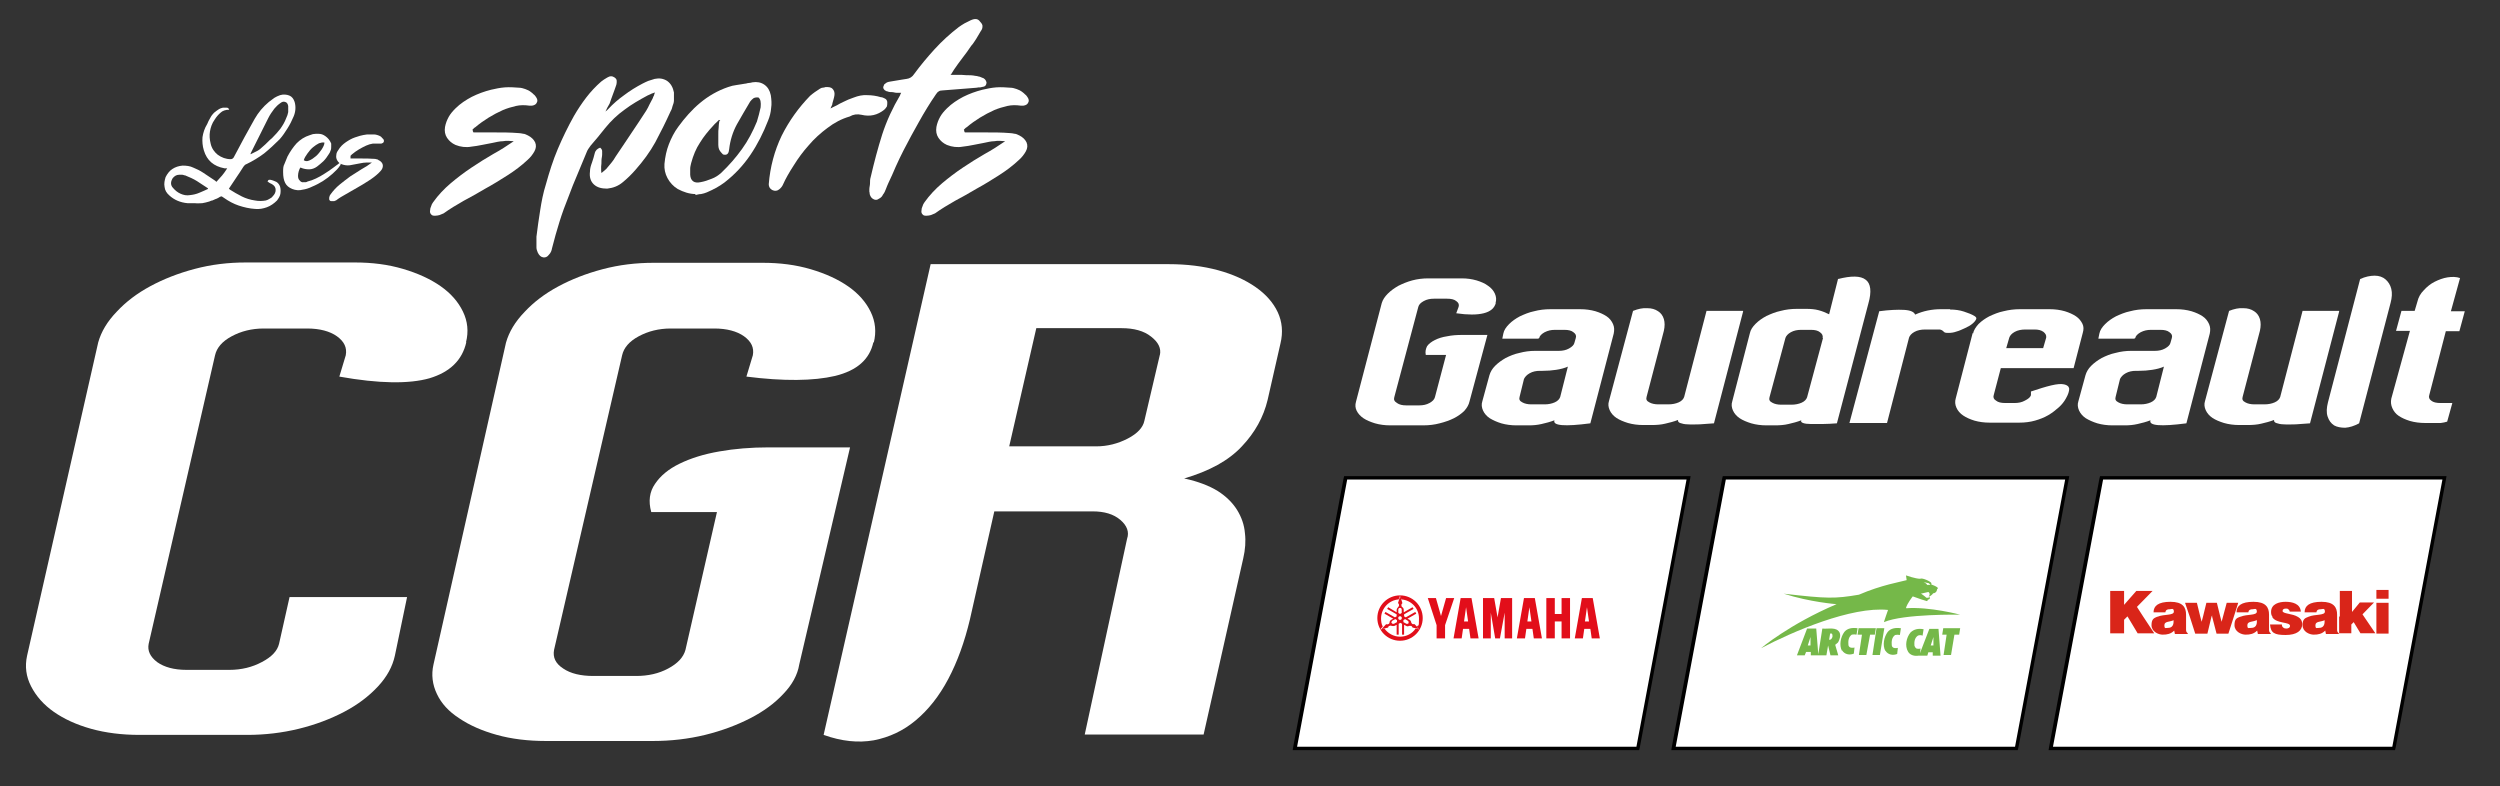 <?xml version="1.0" encoding="UTF-8"?> <svg xmlns="http://www.w3.org/2000/svg" xmlns:xlink="http://www.w3.org/1999/xlink" version="1.1" viewBox="0 0 738.2 232.2"><rect x="0" y="0" width="738.2" height="232.2" fill="#333333" stroke="none"/><defs><style> .cls-1, .cls-2 { fill: #e20e1a; } .cls-3, .cls-4 { fill: #fff; } .cls-4, .cls-5, .cls-2 { fill-rule: evenodd; } .cls-6 { fill: none; } .cls-5 { fill: #d92519; } .cls-7 { clip-path: url(#clippath); } .cls-8 { fill: #75b849; } </style><clipPath id="clippath"><path class="cls-6" d="M407.7,185.8c0,0,0-.1,0-.1l.6-.7c-.4-.7-.5-1.6-.5-2.4,0-2.9,2.3-5.4,5.2-5.6l.3-.9c0,0,0,0,.1,0s0,0,.1,0l.3.9c2.9.2,5.2,2.6,5.2,5.6s-.2,1.7-.6,2.4l.6.7s0,0,0,.1c0,0,0,0-.1,0l-.9-.2c-1,1.5-2.7,2.4-4.6,2.4s-3.6-1-4.6-2.4l-.9.2c0,0-.1,0-.1,0M406.7,182.5c0,3.7,3,6.7,6.7,6.7s6.7-3,6.7-6.7-3-6.7-6.7-6.7-6.7,3-6.7,6.7"></path></clipPath></defs><g><g id="Calque_1"><g><g><polygon class="cls-4" points="382.4 220.9 397.4 141.1 498.6 141.1 483.7 220.9 382.4 220.9"></polygon><path d="M498,141.6l-14.8,78.9h-100.2l14.8-78.9h100.2M499.2,140.6h-102.3l-.2.8-14.8,78.9-.2,1.2h102.3l.2-.8,14.8-78.9.2-1.2h0Z"></path></g><g><polygon class="cls-4" points="494.2 220.9 509.1 141.1 610.4 141.1 595.4 220.9 494.2 220.9"></polygon><path d="M609.8,141.6l-14.8,78.9h-100.2l14.8-78.9h100.2M611,140.6h-102.3l-.2.8-14.8,78.9-.2,1.2h102.3l.2-.8,14.8-78.9.2-1.2h0Z"></path></g><g><polygon class="cls-4" points="605.6 220.9 620.5 141.1 721.8 141.1 706.8 220.9 605.6 220.9"></polygon><path d="M721.2,141.6l-14.8,78.9h-100.2l14.8-78.9h100.2M722.4,140.6h-102.3l-.2.8-14.8,78.9-.2,1.2h102.3l.2-.8,14.8-78.9.2-1.2h0Z"></path></g><g><path class="cls-3" d="M139.8,39.1c1.1,0,2.1,0,3.1,0,1,0,2,0,3.1,0,2.4,0,4.7,0,7.1.2.4,0,.9.1,1.4.2.5,0,.9.3,1.4.5,1,.5,1.7,1.2,2.1,2,.4.9.3,1.8-.2,2.7-.5.9-1.2,1.8-2,2.5-1.8,1.7-3.8,3.2-6,4.6s-4.3,2.7-6.5,3.9c-2.2,1.3-4.3,2.5-6.4,3.6-2.1,1.2-4.1,2.4-5.9,3.7-.4.2-.8.3-1.2.5-.4.1-.8.2-1.3.2-.5,0-.9,0-1.2-.4-.3-.3-.4-.7-.3-1.2,0-.4.1-.8.3-1.2.1-.4.3-.8.6-1.2,1.5-2.1,3.2-3.9,5.2-5.6,1.9-1.6,4-3.2,6.1-4.6,2.1-1.4,4.3-2.8,6.4-4,2.2-1.2,4.2-2.5,6.1-3.8-1.1-.1-2.2-.2-3.2,0-1,0-2.1.3-3.1.5-1,.2-2.1.4-3.1.6-1,.2-2.1.4-3.1.5-1.6.3-3.2.1-4.7-.5-1.1-.5-1.9-1.2-2.5-2.1-.6-.9-.8-2-.6-3.2.2-1.1.6-2.1,1.1-3,.5-.9,1.2-1.7,2-2.5,1.4-1.4,3.1-2.5,4.8-3.4,1.8-.9,3.7-1.6,5.7-2.1,1.3-.3,2.7-.6,4.1-.7,1.4-.1,2.8,0,4.1.1.7,0,1.3.2,1.9.4.6.2,1.2.5,1.7.9.3.2.6.5.8.7.3.2.5.5.7.8.4.6.5,1.1.2,1.6-.2.5-.7.8-1.4.9h-.8c-1.4-.2-2.7-.2-4,.1-1.3.3-2.6.7-3.8,1.2-2.9,1.3-5.7,3-8.2,5.1-.1,0-.3.2-.4.3-.1.1-.3.3-.4.4,0,0,.1.2.1.2s0,.1,0,.2"></path><path class="cls-3" d="M178.8,33c0-.1.2-.3.4-.4.1-.1.3-.3.4-.4,1.4-1.5,3-2.9,4.7-4.1,1.7-1.3,3.5-2.4,5.4-3.4.6-.3,1.2-.6,1.7-.8.6-.2,1.2-.4,1.9-.6,1.4-.3,2.6-.1,3.7.6,1.1.8,1.7,1.9,2,3.4,0,.7,0,1.5,0,2.4,0,.5-.2,1.1-.4,1.6-.1.5-.3,1.1-.6,1.6-1.4,3.1-2.9,6.1-4.5,9.1-1.6,2.9-3.6,5.6-5.9,8.2-.6.7-1.2,1.3-1.8,1.9-.6.6-1.3,1.2-1.9,1.7-1.3,1.1-2.8,1.7-4.6,1.9-1.6,0-2.9-.3-3.9-1.2-1-.9-1.4-2.2-1.2-3.8,0-1,.3-1.9.6-2.7.3-.9.6-1.8.8-2.7.2-.9.8-1.4,1.6-1.7.4.3.6.7.6,1,0,.3,0,.7,0,1,0,.6-.2,1.2-.2,1.8,0,.6,0,1.1-.1,1.8,0,.2,0,.5,0,.8,0,.3,0,.7.1,1.1.7-.6,1.2-1,1.4-1.2.5-.6,1-1.2,1.5-1.8.5-.6.9-1.2,1.3-1.9,1.5-2.3,3.1-4.5,4.5-6.7,1.5-2.2,3-4.5,4.5-6.8.4-.6.7-1.3,1-1.9.3-.6.6-1.2,1-1.9,0-.2.2-.5.3-.7,0-.2.2-.6.3-.9-.5.2-1,.3-1.3.5-.3.1-.6.3-.9.4-2.4,1.3-4.7,2.6-6.8,4.2-2.1,1.5-4,3.3-5.7,5.4-1.4,1.8-2.9,3.6-4.3,5.2-.2.3-.5.7-.7,1-.2.3-.4.7-.5,1-.9,2.2-1.8,4.4-2.7,6.5-.9,2.1-1.8,4.3-2.6,6.5-1,2.5-1.9,4.9-2.7,7.5-.8,2.5-1.5,5.1-2.2,7.8-.1.7-.4,1.4-.9,1.9-.5.7-1.1.9-1.7.8-.7-.1-1.2-.6-1.6-1.4-.2-.5-.4-1-.4-1.5,0-.5,0-1,0-1.6,0-.5,0-1,0-1.6.3-2.6.7-5.2,1.1-7.8.4-2.6.9-5.2,1.7-7.7,1-3.6,2.1-7.1,3.5-10.4,1.4-3.3,3-6.6,4.8-9.8,1.1-1.9,2.3-3.7,3.6-5.4,1.3-1.7,2.8-3.3,4.4-4.7.5-.4,1.1-.8,1.8-1.2.8-.5,1.5-.5,2.2,0,.4.3.6.6.6,1,0,.4,0,.7-.1,1.1-.3,1-.7,1.9-1,2.8-.3.9-.7,1.8-1,2.8-.5.8-.9,1.6-1.2,2.3.2,0,.3.2.4.2"></path><path class="cls-3" d="M205.4,57.3c-1.8,0-3.6-.6-5.3-1.5-1.3-.8-2.3-1.9-3-3.2-.7-1.3-1-2.7-.9-4.2.2-2.1.6-4,1.3-5.8.7-1.8,1.6-3.6,2.8-5.2,1.9-2.6,4-5,6.4-7,2.4-2,5.1-3.6,8.3-4.7.8-.3,1.7-.5,2.5-.6.9-.1,1.7-.3,2.5-.4.4,0,.7-.2,1.1-.2.3,0,.7-.1,1.1-.2,1.3-.2,2.5,0,3.5.7,1,.7,1.6,1.7,1.9,3.1.2,1.3.3,2.6.1,3.8-.1,1.3-.4,2.5-.9,3.7-1.4,3.6-3.1,7-5.2,10.1-2.1,3.1-4.6,5.8-7.7,8.2-.8.6-1.6,1.1-2.5,1.6-.9.5-1.8.9-2.7,1.3-.5.2-1.1.4-1.7.5-.6,0-1.2.2-1.7.3M212.7,35.6c0,0-.2,0-.2-.1,0,0,0,0-.2-.1-.2.2-.5.5-.8.8-.3.3-.6.5-.8.8-1.5,1.6-2.9,3.3-4,5.1-1.2,1.8-2,3.8-2.6,6-.1.5-.3,1.1-.3,1.7,0,.6,0,1.2,0,1.8.1,1.8,1.2,2.6,3,2.2,1.2-.2,2.3-.6,3.3-1,1.1-.4,2-1,2.9-1.8,2.3-2.2,4.3-4.5,6.1-7,1.8-2.5,3.2-5.2,4.4-8.1.2-.7.4-1.4.6-2.1.2-.7.3-1.4.5-2.1,0-.5.1-1,0-1.5,0-.5-.2-1-.6-1.4-.6-.1-1.1,0-1.5.2-.4.3-.7.6-1,1-1.3,2.2-2.6,4.4-3.9,6.7-1.2,2.2-2,4.7-2.3,7.4-.1,1.1-.5,1.6-1.2,1.6s-.7-.2-1-.5c-.3-.3-.6-.7-.8-1.2-.1-.3-.2-.7-.2-1.2,0-.5,0-1.1,0-1.6v-1.6c0-.6,0-1.3.1-1.9,0-.6.1-1.3.2-1.9"></path><path class="cls-3" d="M244.9,32.2c.8-.4,1.5-.8,2.2-1.1.6-.4,1.3-.7,1.9-1,.5-.2,1-.5,1.5-.7.5-.2,1-.4,1.6-.6,1.3-.5,2.6-.8,4-.7,1.3,0,2.7.2,4,.6.4,0,.8.2,1.2.4.4.2.6.5.7,1,0,.5,0,.9-.1,1.3-.2.4-.5.7-.8,1-2,1.6-4.2,2.1-6.7,1.5-1.3-.3-2.5-.1-3.5.5-2.4.7-4.5,1.8-6.6,3.4-2,1.5-3.9,3.2-5.5,5.1-1.7,1.9-3.1,3.8-4.4,5.9-1.3,2-2.4,3.9-3.2,5.7-.2.5-.6,1-1.1,1.4-.6.5-1.3.6-2.1.2-.7-.4-1-1-1-1.7.4-5.1,1.7-9.9,3.8-14.3,2.2-4.4,5-8.3,8.4-11.8.4-.4.9-.7,1.4-1.1.5-.3,1-.7,1.5-1,.2-.1.5-.3.8-.3.3,0,.6-.1.9-.2.8,0,1.5,0,2,.5.5.5.7,1.1.6,1.9-.1.8-.4,1.6-.6,2.4,0,.3-.1.6-.3.9-.1.3-.3.6-.4,1"></path><path class="cls-3" d="M280.6,22.1c.4,0,.8,0,1.2,0,.3,0,.6,0,.9,0,.9,0,1.7,0,2.6.1.9,0,1.8,0,2.7.2.3,0,.7.1,1,.2.3,0,.6.2.9.3.8.2,1.2.7,1.4,1.4,0,.7-.3,1.2-.9,1.3-.3,0-.7.2-1,.2-.3,0-.7,0-1,.1-1.6.1-3.3.3-5,.4-1.7.1-3.4.3-5.1.4-.5,0-.9.1-1.1.3-.3.1-.5.4-.8.8-1.8,2.6-3.5,5.4-5,8.1-1.6,2.8-3.1,5.6-4.6,8.5-.8,1.6-1.6,3.2-2.3,4.8-.7,1.6-1.4,3.3-2.2,4.9-.2.5-.5,1.1-.7,1.7-.2.6-.5,1.2-.9,1.7-.2.5-.6.9-1.2,1.2-.5.4-1.1.4-1.6.1-.6-.3-.9-.8-1.1-1.5,0-.2,0-.5-.1-.7,0-.2,0-.5,0-.7,0-.6.2-1.2.2-1.8,0-.6,0-1.2.2-1.8,1-4.3,2.1-8.5,3.4-12.6,1.3-4,3.1-7.9,5.3-11.6,0,0,0-.2.1-.3,0,0,.1-.2.2-.4-.3,0-.6,0-.8,0s-.4,0-.6,0c-.4,0-.9-.2-1.3-.2-.4,0-.9,0-1.3-.2-.3,0-.6-.2-.9-.4-.2-.2-.4-.5-.4-.8,0-.2.1-.4.2-.6,0-.2.2-.4.4-.5.3-.3.7-.5,1.4-.6.8-.1,1.6-.3,2.4-.4.8-.1,1.6-.3,2.5-.4.9-.1,1.7-.6,2.2-1.4,1.9-2.6,4-5.1,6.1-7.4,2.2-2.4,4.5-4.5,7.1-6.5.5-.4,1.1-.7,1.7-1.1.6-.3,1.2-.6,1.8-.9,1.3-.6,2.2-.5,2.8.4.5.5.8,1,.7,1.5,0,.5-.2.9-.5,1.3-.4.7-.9,1.5-1.3,2.2-.5.7-.9,1.5-1.5,2.1-.9,1.3-1.7,2.5-2.6,3.6-.9,1.2-1.8,2.4-2.6,3.6,0,.1-.2.3-.3.5-.1.2-.3.5-.5.8"></path><path class="cls-3" d="M284.9,39.1c1.1,0,2.1,0,3.1,0,1,0,2,0,3.1,0,2.4,0,4.7,0,7.1.2.4,0,.9.1,1.4.2.5,0,.9.3,1.4.5,1,.5,1.7,1.2,2.1,2,.4.9.3,1.8-.2,2.7-.5.9-1.2,1.8-2,2.5-1.8,1.7-3.8,3.2-6,4.6s-4.3,2.7-6.5,3.9c-2.2,1.3-4.3,2.5-6.4,3.6-2.1,1.2-4.1,2.4-5.9,3.7-.4.2-.8.3-1.2.5-.4.1-.8.2-1.3.2-.5,0-.9,0-1.2-.4-.3-.3-.4-.7-.3-1.2,0-.4.1-.8.3-1.2.1-.4.3-.8.6-1.2,1.5-2.1,3.2-3.9,5.2-5.6,1.9-1.6,4-3.2,6.1-4.6,2.1-1.4,4.3-2.8,6.4-4,2.2-1.2,4.2-2.5,6.1-3.8-1.1-.1-2.2-.2-3.2,0-1,0-2.1.3-3.1.5-1,.2-2.1.4-3.1.6-1,.2-2.1.4-3.1.5-1.6.3-3.2.1-4.7-.5-1.1-.5-1.9-1.2-2.5-2.1-.6-.9-.8-2-.6-3.2.2-1.1.6-2.1,1.1-3,.5-.9,1.2-1.7,2-2.5,1.4-1.4,3.1-2.5,4.8-3.4,1.8-.9,3.7-1.6,5.7-2.1,1.3-.3,2.7-.6,4.1-.7,1.4-.1,2.8,0,4.1.1.7,0,1.3.2,1.9.4.6.2,1.2.5,1.7.9.3.2.6.5.8.7.3.2.5.5.7.8.4.6.5,1.1.2,1.6-.2.5-.7.8-1.4.9h-.8c-1.4-.2-2.7-.2-4,.1-1.3.3-2.6.7-3.8,1.2-2.9,1.3-5.7,3-8.2,5.1-.1,0-.3.2-.4.3-.1.1-.3.3-.4.4,0,0,.1.2.1.2s0,.1,0,.2"></path><path class="cls-3" d="M441.7,89.4c-.4,1.6-1.6,2.6-3.6,3.1-2,.5-4.7.5-8.1,0l.7-1.9c.2-.7,0-1.2-.7-1.7-.6-.5-1.5-.7-2.7-.7h-3.9c-1.1,0-2.1.2-3,.7-.9.5-1.4,1-1.6,1.7l-7.1,26.7c-.2.7,0,1.2.8,1.7.7.5,1.6.7,2.7.7h3.9c1.1,0,2.1-.2,3-.7s1.4-1,1.6-1.7l3.3-12.5h-6c-.2-1,0-1.8.4-2.6.5-.7,1.3-1.3,2.3-1.8,1-.5,2.2-.9,3.6-1.1,1.4-.3,2.9-.4,4.5-.4h7.4l-5.3,19.7c-.2.9-.7,1.8-1.5,2.7-.8.8-1.9,1.6-3.1,2.2-1.2.6-2.6,1.1-4.2,1.5-1.5.4-3.1.6-4.8.6h-9.8c-1.6,0-3.1-.2-4.5-.6-1.3-.4-2.5-.9-3.4-1.5-.9-.6-1.6-1.4-2-2.2-.4-.8-.5-1.7-.2-2.7l7.6-29.1c.3-1,.9-1.9,1.8-2.8.9-.9,1.9-1.6,3.1-2.3,1.2-.6,2.6-1.2,4.1-1.6,1.5-.4,3.1-.6,4.7-.6h9.9c1.6,0,3,.2,4.4.6,1.3.4,2.5.9,3.4,1.6.9.6,1.6,1.4,2,2.3.4.9.5,1.8.2,2.8"></path><path class="cls-3" d="M469.6,125c-7.6,1-11.2.7-10.6-.9-1.3.5-2.5.8-3.8,1.1-1.3.3-2.5.4-3.8.4h-3.6c-1.6,0-3.1-.2-4.5-.6-1.3-.4-2.4-.9-3.4-1.5-.9-.6-1.6-1.4-2-2.3-.4-.9-.5-1.8-.2-2.7l2.1-7.7c.3-1,.8-1.9,1.7-2.8.9-.9,1.9-1.6,3.1-2.3,1.2-.6,2.6-1.2,4.1-1.5,1.5-.4,3-.6,4.6-.6h7c1.1,0,2.1-.2,3-.7.9-.5,1.5-1.1,1.6-1.7l.4-1.4c.2-.7,0-1.2-.7-1.7-.6-.5-1.5-.7-2.6-.7h-2.9c-1.1,0-2,.2-3,.7-.9.5-1.5,1.1-1.6,1.7l-.3.2h-10.6l.3-1.5c.2-1,.8-1.9,1.7-2.8.9-.9,1.9-1.6,3.2-2.3,1.3-.6,2.7-1.2,4.2-1.5,1.5-.4,3.1-.6,4.8-.6h8.8c1.6,0,3.1.2,4.5.6,1.3.4,2.4.9,3.3,1.5.9.6,1.5,1.4,1.9,2.3.4.9.4,1.8.2,2.8l-6.9,26.5ZM463.1,108.2c-1.1.5-2.3.8-3.6,1-1.3.2-2.6.3-4,.3h-.8c-1.1,0-2.1.2-3,.7-.9.5-1.4,1.1-1.7,1.7l-1.3,5.3c-.2.7,0,1.2.8,1.6.7.4,1.6.6,2.7.6h3.9c1.1,0,2.1-.2,3-.6.9-.4,1.4-1,1.6-1.6l2.3-9.1Z"></path><path class="cls-3" d="M514.7,92l-8.6,33c-1.5.1-2.9.2-4.2.3-1.3,0-2.5.1-3.5,0-1,0-1.7-.2-2.3-.4-.5-.2-.7-.5-.6-.9-1.3.5-2.5.8-3.8,1.1-1.2.3-2.6.4-3.9.4h-2.6c-1.6,0-3.1-.2-4.5-.6-1.3-.4-2.5-.9-3.4-1.5-.9-.6-1.6-1.4-2-2.3-.4-.9-.5-1.8-.2-2.7l7.1-26.6c1.5-.6,2.9-.9,4.2-.8,1.3,0,2.3.3,3.2.9.8.5,1.4,1.3,1.7,2.3.3,1,.3,2.2,0,3.5l-5.1,19.5c-.2.7,0,1.2.8,1.6.7.4,1.6.6,2.7.6h2.9c1.2,0,2.2-.2,3.1-.6.9-.4,1.4-1,1.6-1.6l6.6-25.4h10.8Z"></path><path class="cls-3" d="M542.7,82.4c3.9-1,6.7-1,8.2.2,1.5,1.1,1.8,3.5.8,7l-9.3,35.4c-1.5.1-2.9.2-4.2.2-1.3,0-2.5,0-3.5,0-1,0-1.8-.1-2.3-.3-.5-.2-.7-.4-.5-.8-1.3.5-2.5.8-3.8,1.1-1.2.3-2.6.4-3.9.4h-2.6c-1.6,0-3.1-.2-4.5-.6-1.3-.4-2.5-.9-3.4-1.5-.9-.6-1.6-1.4-2-2.3-.4-.9-.5-1.8-.2-2.7l5.2-20.1c.2-1,.8-1.9,1.7-2.8.9-.9,1.9-1.6,3.2-2.3,1.3-.6,2.7-1.2,4.2-1.5,1.5-.4,3.1-.6,4.8-.6h2.7c1.4,0,2.6.1,3.7.4,1.1.3,2.1.7,3.1,1.2l2.7-10.7ZM538.2,99.8c.1-.7-.1-1.2-.8-1.7-.6-.5-1.5-.7-2.6-.7h-3c-1.1,0-2.1.2-3,.7-.9.5-1.4,1.1-1.6,1.7l-4.7,17.5c-.2.7,0,1.2.8,1.6.7.4,1.6.6,2.7.6h2.9c1.2,0,2.2-.2,3.1-.6.9-.4,1.4-1,1.6-1.6l4.7-17.5Z"></path><path class="cls-3" d="M575.8,91.4c1.5,0,2.9.2,4.1.6,1.2.4,2.3.8,3.1,1.3.5.3.7.6.5,1-.2.4-.5.8-1.1,1.3-.6.5-1.3.9-2.2,1.3-.9.4-1.7.8-2.5,1-.8.3-1.6.4-2.3.4-.7,0-1.2,0-1.5-.4-.3-.3-.6-.5-1.1-.6-.5,0-1,0-1.6,0h-2.8c-1.1,0-2.2.2-3.1.7-.9.5-1.4,1.1-1.6,1.7l-6.5,25.2h-11.1l8.8-33c3-.4,5.4-.5,7.3-.4,1.9.1,3,.6,3.3,1.4,2.4-1.1,5-1.6,7.6-1.6h2.7Z"></path><path class="cls-3" d="M582.6,98.5c.2-1,.8-1.9,1.6-2.8.9-.9,1.9-1.6,3.2-2.3,1.3-.6,2.7-1.2,4.2-1.5,1.6-.4,3.2-.6,4.8-.6h8.8c1.6,0,3.1.2,4.5.6,1.3.4,2.4.9,3.3,1.5.9.6,1.5,1.4,1.9,2.2.4.8.4,1.7.1,2.7l-2.7,10.4h-21.5l-2.1,8c-.2.6,0,1.2.7,1.6.6.5,1.5.7,2.7.7h2.8c1.1,0,2.1-.2,3-.7,1-.5,1.6-1,1.8-1.6v-1.1c2.4-.8,4.3-1.4,6-1.8,1.7-.4,2.9-.5,3.8-.3.9.2,1.4.6,1.5,1.3,0,.7-.3,1.7-1,2.9-.5.9-1.2,1.8-2.1,2.6-.9.8-1.9,1.6-3.1,2.3-1.2.7-2.5,1.2-3.9,1.6-1.4.4-3,.6-4.6.6h-8.8c-1.6,0-3.1-.2-4.5-.6-1.3-.4-2.4-.9-3.3-1.5-.9-.6-1.6-1.4-2-2.3-.4-.9-.5-1.8-.2-2.8l5-19.3ZM592.4,102.8h10.9l.9-3.1c.1-.7-.2-1.2-.8-1.7-.7-.5-1.5-.7-2.6-.7h-2.8c-1.1,0-2.2.2-3.1.7-.9.5-1.4,1.1-1.6,1.7l-.9,3.1Z"></path><path class="cls-3" d="M645.6,125c-7.6,1-11.2.7-10.6-.9-1.3.5-2.5.8-3.8,1.1-1.3.3-2.5.4-3.8.4h-3.6c-1.6,0-3.1-.2-4.5-.6-1.3-.4-2.4-.9-3.4-1.5-.9-.6-1.6-1.4-2-2.3-.4-.9-.5-1.8-.2-2.7l2.1-7.7c.3-1,.8-1.9,1.7-2.8.9-.9,1.9-1.6,3.1-2.3,1.2-.6,2.6-1.2,4.1-1.5,1.5-.4,3-.6,4.6-.6h7c1.1,0,2.1-.2,3-.7.9-.5,1.5-1.1,1.6-1.7l.4-1.4c.2-.7,0-1.2-.7-1.7-.6-.5-1.5-.7-2.6-.7h-2.9c-1.1,0-2,.2-3,.7-.9.5-1.5,1.1-1.6,1.7l-.3.2h-10.6l.3-1.5c.2-1,.8-1.9,1.7-2.8.9-.9,1.9-1.6,3.2-2.3,1.3-.6,2.7-1.2,4.2-1.5,1.5-.4,3.1-.6,4.8-.6h8.8c1.6,0,3.1.2,4.5.6,1.3.4,2.4.9,3.3,1.5.9.6,1.5,1.4,1.9,2.3.4.9.4,1.8.2,2.8l-6.9,26.5ZM639.1,108.2c-1.1.5-2.3.8-3.6,1-1.3.2-2.6.3-4,.3h-.8c-1.1,0-2.1.2-3,.7-.9.5-1.4,1.1-1.7,1.7l-1.3,5.3c-.2.7,0,1.2.8,1.6.7.4,1.6.6,2.7.6h3.9c1.1,0,2.1-.2,3-.6.9-.4,1.4-1,1.6-1.6l2.3-9.1Z"></path><path class="cls-3" d="M690.7,92l-8.6,33c-1.5.1-2.9.2-4.2.3-1.3,0-2.5.1-3.5,0-1,0-1.7-.2-2.3-.4-.5-.2-.7-.5-.6-.9-1.3.5-2.5.8-3.8,1.1-1.2.3-2.6.4-3.9.4h-2.6c-1.6,0-3.1-.2-4.5-.6-1.3-.4-2.5-.9-3.4-1.5-.9-.6-1.6-1.4-2-2.3-.4-.9-.5-1.8-.2-2.7l7.1-26.6c1.5-.6,2.9-.9,4.2-.8,1.3,0,2.3.3,3.2.9.8.5,1.4,1.3,1.7,2.3.3,1,.3,2.2,0,3.5l-5.1,19.5c-.2.7,0,1.2.8,1.6.7.4,1.6.6,2.7.6h2.9c1.2,0,2.2-.2,3.1-.6.9-.4,1.4-1,1.6-1.6l6.6-25.4h10.8Z"></path><path class="cls-3" d="M696.9,82.4c1.5-.7,3-1,4.3-1,1.3,0,2.4.4,3.2,1.1.8.7,1.4,1.6,1.7,2.8.3,1.2.2,2.6-.2,4.1l-9.3,35.6c-1.5.8-2.8,1.2-4.1,1.3-1.3,0-2.4-.2-3.3-.7-.9-.6-1.5-1.4-1.9-2.6-.4-1.2-.3-2.6.1-4.2l9.5-36.4Z"></path><path class="cls-3" d="M724.1,119.1l-1.5,5.4c-.6.2-1.2.3-1.9.4-.7,0-1.3,0-2,0h-2.6c-1.6,0-3.1-.2-4.5-.6-1.3-.4-2.4-.9-3.3-1.5-.9-.6-1.5-1.4-1.9-2.3-.4-.9-.5-1.8-.3-2.8l5.5-20h-4.1l1.6-5.9h3.9l.8-2.7c.3-1.3.9-2.4,1.9-3.4.9-1,2-1.9,3.2-2.5,1.2-.6,2.5-1.1,3.8-1.3,1.3-.2,2.6-.2,3.7.2l-2.7,9.8h4.1l-1.6,5.9h-4l-4.9,18.9c-.2.6,0,1.2.6,1.6.6.5,1.5.7,2.7.7h3.5Z"></path><path class="cls-3" d="M137.7,101c-1.2,5.4-4.9,8.9-10.9,10.7-6,1.7-14.9,1.6-26.6-.5l1.9-6.3c.4-2.2-.4-4-2.6-5.6-2.1-1.5-5.1-2.3-8.8-2.3h-12.8c-3.6,0-6.7.8-9.5,2.3-2.8,1.5-4.4,3.4-4.9,5.6l-19.6,85.2c-.4,2,.4,3.8,2.5,5.4,2.1,1.5,5,2.3,8.7,2.3h12.6c3.6,0,6.8-.8,9.6-2.3,2.9-1.5,4.6-3.3,5.1-5.4l3.1-13.8h34.7l-3.6,17.3c-.7,3.2-2.3,6.2-5,9.1-2.7,2.9-6,5.4-10,7.5-4,2.1-8.5,3.8-13.4,5-4.9,1.2-10,1.8-15.2,1.8h-31.8c-5.2,0-10-.6-14.3-1.8-4.3-1.2-8-2.9-11-5-3-2.1-5.2-4.6-6.7-7.5-1.5-2.9-1.9-5.9-1.2-9.1l21-92.5c.9-3.2,2.7-6.2,5.5-9.1,2.7-2.9,6-5.4,9.9-7.5,3.9-2.1,8.2-3.8,13.1-5.1,4.9-1.3,9.9-1.9,15.1-1.9h32.2c5.1,0,9.8.6,14.2,1.9,4.4,1.3,8.1,3,11.1,5.1,3,2.1,5.2,4.6,6.6,7.5,1.4,2.9,1.7,5.9.9,9.1"></path><path class="cls-3" d="M257.9,101c-1.1,5.1-4.8,8.4-11.3,10-6.4,1.5-15.2,1.6-26.2.2l1.9-6.3c.4-2.2-.4-4-2.6-5.6-2.1-1.5-5.1-2.3-8.8-2.3h-12.8c-3.6,0-6.7.8-9.5,2.3-2.8,1.5-4.4,3.4-4.9,5.6l-20.1,87c-.4,2.2.4,4,2.7,5.5,2.2,1.5,5.2,2.2,8.9,2.2h12.6c3.6,0,6.7-.7,9.5-2.2,2.8-1.5,4.5-3.3,5.1-5.5l9.3-40.7h-19.4c-.9-3.2-.5-6,1.1-8.3,1.6-2.4,4-4.4,7.3-6,3.3-1.6,7.1-2.8,11.7-3.6,4.5-.8,9.4-1.2,14.6-1.2h24l-15,64.1c-.5,3.1-2.1,6-4.7,8.7-2.6,2.8-5.9,5.2-9.8,7.2-3.9,2-8.4,3.7-13.3,4.9-4.9,1.2-10.1,1.8-15.4,1.8h-31.6c-5.3,0-10.2-.6-14.5-1.8-4.3-1.2-8-2.8-11.1-4.9-3.1-2-5.3-4.4-6.6-7.2-1.3-2.7-1.7-5.7-1-8.7l21.4-95c.9-3.2,2.7-6.2,5.5-9.1,2.7-2.9,6-5.4,9.9-7.5,3.9-2.1,8.2-3.8,13.1-5.1,4.9-1.3,9.9-1.9,15.1-1.9h32.2c5.1,0,9.8.6,14.2,1.9,4.4,1.3,8.1,3,11.1,5.1,3,2.1,5.2,4.6,6.6,7.5,1.4,2.9,1.7,5.9.9,9.1"></path><path class="cls-3" d="M349.8,141.3c4,.9,7.2,2.1,9.8,3.7,2.5,1.6,4.4,3.5,5.7,5.6,1.3,2.1,2.1,4.4,2.3,6.8.3,2.4.1,4.9-.5,7.5l-11.7,52h-35.1l12.5-57.8c.7-2,0-3.9-2-5.6-2-1.7-4.7-2.5-8.2-2.5h-29l-7.2,31.9c-1.6,6.7-3.7,12.5-6.4,17.6-2.7,5.1-5.9,9.1-9.6,12.2-3.7,3.1-7.8,5-12.4,5.9-4.6.8-9.5.3-14.8-1.6l31.6-139h70.3c5.3,0,10.2.6,14.6,1.8,4.4,1.2,8.1,2.9,11.1,5,3,2.1,5.2,4.6,6.5,7.4,1.3,2.8,1.6,5.9.8,9.2l-3.8,16.7c-1.2,5-3.7,9.6-7.6,13.7-3.9,4.2-9.6,7.3-17.1,9.5M342.5,104.8c.4-1.9-.4-3.7-2.6-5.4-2.1-1.7-5.1-2.5-8.7-2.5h-25.2l-8,34.9h25.7c3.3,0,6.4-.8,9.3-2.3,2.9-1.5,4.5-3.3,4.9-5.2l4.6-19.6Z"></path><polygon class="cls-2" points="456.6 176.6 456.6 188.5 459.1 188.5 459.1 183.5 461.1 183.5 461.1 188.5 463.6 188.5 463.6 176.6 461.1 176.6 461.1 181.3 459.1 181.3 459.1 176.6 456.6 176.6"></polygon><polygon class="cls-2" points="437.9 176.6 437.9 188.5 440.2 188.5 440.2 180.9 441.5 188.5 442.9 188.5 444.3 180.9 444.3 188.5 446.5 188.5 446.5 176.6 443.2 176.6 442.2 182.3 441.2 176.6 437.9 176.6"></polygon><polygon class="cls-2" points="424 176.6 425.5 181.9 427 176.6 429.4 176.6 426.7 184.6 426.7 188.5 424.2 188.5 424.2 184.6 421.6 176.6 424 176.6"></polygon><path class="cls-2" d="M434.5,176.6h-3.2l-2.1,11.9h2.4l.4-2.8h1.8l.4,2.8h2.4l-2.1-11.9ZM432.9,179.3l.6,4.2h-1.2l.6-4.2Z"></path><path class="cls-2" d="M453.2,176.6h-3.2l-2.1,11.9h2.4l.4-2.8h1.8l.4,2.8h2.4l-2.1-11.9ZM451.6,179.3l.6,4.2h-1.2l.6-4.2Z"></path><path class="cls-2" d="M470.3,176.6h-3.2l-2.1,11.9h2.4l.4-2.8h1.8l.4,2.8h2.4l-2.1-11.9ZM468.6,179.3l.6,4.2h-1.2l.6-4.2Z"></path><path class="cls-3" d="M407.7,185.8c0,0,0-.1,0-.1l.6-.7c-.4-.7-.5-1.6-.5-2.4,0-2.9,2.3-5.4,5.2-5.6l.3-.9c0,0,0,0,.1,0s0,0,.1,0l.3.9c2.9.2,5.2,2.6,5.2,5.6s-.2,1.7-.6,2.4l.6.7s0,0,0,.1c0,0,0,0-.1,0l-.9-.2c-1,1.5-2.7,2.4-4.6,2.4s-3.6-1-4.6-2.4l-.9.2c0,0-.1,0-.1,0M406.7,182.5c0,3.7,3,6.7,6.7,6.7s6.7-3,6.7-6.7-3-6.7-6.7-6.7-6.7,3-6.7,6.7"></path></g><g class="cls-7"><rect class="cls-1" x="406.7" y="175.8" width="13.4" height="13.4"></rect></g><path class="cls-1" d="M410.9,184c-.1-.2,0-.5.2-.7l.9-.5.5.3v.6l-.9.5c0,0-.2,0-.2,0-.2,0-.3,0-.4-.2M415.3,184.2l-.9-.5v-.6l.5-.3.8.5c.2.1.3.4.2.7,0,.2-.3.2-.4.2s-.2,0-.3,0M412.9,182.8v-.6l.5-.3.5.3v.6l-.5.3-.5-.3ZM412.9,181v-1c0-.3.2-.5.5-.5s.5.2.5.5v1l-.5.3-.5-.3ZM413.4,176.1l-.6,2c.2.1.3.3.3.6s-.1.4-.3.6c-.2.2-.4.5-.4.9v.6l-2.5-1.5-.3.5,2.8,1.6v.6l-.5.3-2.8-1.6-.3.5,2.6,1.5-.6.3c-.3.2-.5.5-.5.8,0,.2-.1.4-.4.5-.2.1-.4.1-.6,0l-1.4,1.5s0,0,0,0t0,0l2-.5c0-.2.1-.4.4-.5.2-.1.4-.1.6,0,.3.1.6.1.9,0l.6-.3v2.9h.6v-3.2l.5-.3.5.3v3.2h.6v-2.9l.6.3c.3.2.6.2.9,0,.2,0,.4,0,.6,0,.2.1.3.3.4.5l2,.5s0,0,0,0c0,0,0,0,0,0l-1.4-1.5c-.2,0-.4,0-.6,0-.2-.1-.3-.3-.4-.5,0-.3-.2-.6-.5-.8l-.6-.3,2.6-1.5-.3-.5-2.8,1.6-.5-.3v-.6l2.8-1.6-.3-.5-2.6,1.5v-.6c0-.4-.1-.7-.4-.9-.2-.1-.3-.3-.3-.6s.1-.4.3-.6l-.6-2s0,0,0,0,0,0,0,0"></path><g><path class="cls-8" d="M543.9,192.2c-.9-1.7-.4-4.1.7-5.6.9-1.1,2.3-1.3,3.9-1.1h0s-.3,1.9-.3,1.9c-.4-.1-1-.1-1.4,0-1,.7-1.1,1.9-1,3,0,.4.3.7.6.8.3.1.9.1,1.2,0l-.2,1.8c-1.2.5-2.7.3-3.5-1"></path><polygon class="cls-8" points="554.1 185.5 556.4 185.5 555.1 193.4 552.9 193.4 554.1 185.5"></polygon><polygon class="cls-8" points="548.9 193.4 549.8 187.4 548.5 187.4 548.8 185.5 553.9 185.5 553.6 187.4 552.2 187.4 551.1 193.4 548.9 193.4"></polygon><path class="cls-8" d="M539.8,190.6l-.5,2.9h-4.6s0-1,0-1h-1.4l-.4,1h-2.3l3-7.9h2.7s.6,7.6.6,7.6l1.2-7.6c1.7.2,4.2-.6,5.1,1.2.4.9,0,2-.4,2.8-.2.3-.6.5-.9.8l.9,3.1h-2.3s-.7-2.9-.7-2.9ZM534.6,190.6v-2.5l-.8,2.5h.8ZM541.1,187.9c0-.3,0-.6-.2-.8-.3-.1-.5,0-.5,0l-.3,1.8c.6.1.9-.5,1-.9"></path><path class="cls-8" d="M556.7,192.2c-.9-1.7-.4-4.1.7-5.6.9-1.1,2.3-1.3,3.9-1.1h0s-.3,2-.3,2c-.4-.1-1-.1-1.4,0-1,.7-1.1,1.9-1,3,0,.4.3.7.6.8.3.1.9.1,1.2,0l-.2,1.8c-1.2.5-2.7.3-3.5-1"></path><path class="cls-8" d="M576.1,193.4l1-6h1.4s.3-1.9.3-1.9h-5l-.3,1.9h1.3s-.9,6-.9,6h2.3ZM570.1,190.6l.8-2.5v2.5h-.8ZM566.9,193.3v-.2M566.9,193.1l.2-1.6c-.3.1-.9.1-1.2,0-.3-.2-.5-.5-.6-.8-.1-1.1,0-2.3,1-3,.4-.2,1-.2,1.4,0l.3-1.9h0c-1.6-.3-2.9,0-3.9,1-1.2,1.5-1.7,3.9-.7,5.6.6,1.1,2,1.4,3.1,1.2h.1c.8,0,2.5,0,2.5,0l.3-1h1.3s0,1,0,1h2.3s-.6-7.9-.6-7.9h-2.7s-2.9,7.5-2.9,7.5h0Z"></path><path class="cls-8" d="M562.8,179.5c.4-1.4,2-3.4,2-3.4,1.6.6,4,1.4,4.2,1.4.2,0,.2-.4.2-.4,0,0,.2,0,.5-.2.3-.2.1-.6.1-.6-.4.3-1,.2-1,.2,0-.1-1.6-1.3-1.6-1.2,0,0,2.2-.5,2.2-.5.6.3.4,1.2,0,1.4.4,0,1.2-.6,1.4-1,1.2-.1,1.2-1.3,1.2-1.3,0,0,.1.2.2-.2.1-.4-1.6-1-1.9-1.1,0,0,0-.1,0-.4,0-.4-2.7-1.7-3.3-1.3-1.4,0-4.2-1-4.2-1l.2,1.4c-1.7.5-7.4,1.4-14.1,4.3-7.1,1.2-9.3,1.2-22.2-.3,7.7,2.5,15.6,3.1,15.6,3.1-13.9,5.9-22.3,13-22.3,13,9.3-4.9,26.7-12.4,37.5-11.3,0,0-1.3,3.7-1.2,3.6,5.8-2.5,22.5-2.2,22.5-2.2,0,0-9-2.4-15.9-1.9M569.4,172.1s.7.6.6.6c-.1,0-1,0-1,0h0s0,0,0,0c0-.4-1-.8-1-.8l1.5.3Z"></path><path class="cls-5" d="M623.1,182.1v-7.6h4.1v4.1l3.6-4.1h4.8l-4.6,4.7,1.8,2.8,3.3,5h-4.9l-3-5-1,1v4h-4.1v-5ZM637.1,182.1c1.9-.8,4.8-.3,4.8-1.5s-.8-.7-1.2-.7-1.2,0-1.3.9h-3.5c0-1.9,1.4-3.1,5-3.1s4.6,1.6,4.6,3.8v4.3c0,.5,0,.8.5,1.2v.2h-3.8l-.2-1c-1,1-2.1,1.2-3.4,1.2s-3.3-.9-3.3-2.8.8-2.1,1.7-2.5M646.6,182.1l-1.4-4.1h3.5l1,4.1.4,1.5.4-1.5,1-4.1h3.1l1,4.1.4,1.5.4-1.5,1.1-4.1h3.4l-1.3,4.1-1.6,5h-3.5l-1.3-5v-.4c0,0-.2.4-.2.4l-1.2,5h-3.6l-1.6-5ZM661.6,182.1c1.9-.8,4.8-.3,4.8-1.5s-.8-.7-1.2-.7-1.2,0-1.3.9h-3.5c0-1.9,1.4-3.1,5-3.1s4.6,1.6,4.6,3.8v4.3c0,.5,0,.8.5,1.2v.2h-3.8l-.2-1c-1,1-2.1,1.2-3.4,1.2s-3.3-.9-3.3-2.8.7-2.1,1.7-2.5M671,182.1c-.3-.4-.4-.8-.4-1.4,0-2.4,2.4-3,4.3-3s4.3.5,4.5,2.9h-3.3c0-.3-.2-.5-.4-.7-.2-.2-.5-.2-.7-.2-.6,0-1,.2-1,.7,0,.9,2.9.7,4.6,1.8.7.4,1.2,1.1,1.2,2.1,0,1.9-1.6,3.2-4.9,3.2s-4.4-.6-4.6-3.1h3.5c0,.4.1.7.4.9.2.2.5.3.9.3.5,0,1.1-.2,1.1-.8,0-1.2-3.9-.6-5.2-2.5M681.7,182.1c1.9-.8,4.8-.3,4.8-1.5s-.8-.7-1.2-.7-1.2,0-1.3.9h-3.5c0-1.9,1.4-3.1,5-3.1s4.6,1.6,4.6,3.8v4.3c0,.5,0,.8.5,1.2v.2h-3.8l-.2-1c-1,1-2.1,1.2-3.4,1.2s-3.3-.9-3.3-2.8.8-2.1,1.8-2.5M690.9,182.1v-7.6h3.6v6.2l2.3-2.8h4.2l-3.4,3.5.4.6,3.4,5h-4.4l-2-3.3-.7.7v2.6h-3.6v-5ZM701.7,178v9.1h3.6v-9.1h-3.6ZM701.7,176.8h3.6v-2.6h-3.6v2.6ZM686.5,183.1c-1.2.6-2.8.3-2.8,1.5s.4.8,1.1.8c1.3,0,1.7-1,1.6-2.2M666.4,183.1c-1.2.6-2.8.3-2.8,1.5s.4.8,1.2.8c1.3,0,1.7-1,1.6-2.2M641.9,183.1c-1.2.6-2.8.3-2.8,1.5s.4.8,1.1.8c1.3,0,1.7-1,1.6-2.2"></path><path class="cls-3" d="M67.6,32.4c0,0,0,0,0,0,0,0,0,0,0,0-1,0-1.9.3-2.5.9-.6.5-1.2,1.2-1.7,2-.8,1.1-1.2,2.3-1.4,3.5-.2,1.2-.1,2.4.2,3.6.3,1.4,1.1,2.5,2.1,3.3,1.1.8,2.4,1.3,3.8,1.3.4,0,.7-.2.9-.5.5-1,1.1-2,1.6-3,.5-1,1.1-2,1.6-3,.5-.9,1-1.8,1.5-2.7.5-.9,1-1.8,1.5-2.7,1.1-1.9,2.4-3.5,4.2-5,.5-.4,1.1-.8,1.6-1.2.5-.3,1.1-.6,1.7-.8,1-.3,1.9-.2,2.7.1s1.3,1,1.6,1.9c.4,1.4.3,2.9-.3,4.3-.5,1.2-1.1,2.4-1.8,3.5-.7,1.1-1.4,2.2-2.3,3.2-1.5,1.5-3,2.9-4.6,4.2-1.6,1.2-3.4,2.3-5.3,3.2-.3.1-.5.3-.8.7-.7,1.1-1.4,2.2-2.1,3.2-.7,1.1-1.5,2.2-2.2,3.3,0,0,0,0,.1.1,0,0,.1.1.2.2,1.1.7,2.3,1.4,3.5,2,1.2.6,2.5,1,3.9,1.2,1,.2,2.1.2,3.2,0,.4-.1.8-.3,1.1-.5.4-.2.7-.4.9-.7.6-.6.9-1.2.9-1.9s-.3-1.2-.9-1.6c-.2-.1-.3-.2-.5-.3-.1,0-.3-.1-.4-.2-.1,0-.2-.1-.3-.2,0,0-.2-.1-.3-.2.1-.3.3-.5.4-.5.2,0,.3,0,.5,0,.6.1,1.2.4,1.7.6.5.3.9.8,1.1,1.4.2.7.2,1.4.1,2.1-.1.7-.5,1.3-1,2-.9.9-1.9,1.6-3,2-1.1.4-2.2.6-3.4.5-1.7-.1-3.4-.5-4.9-1-1.5-.5-3-1.3-4.4-2.3,0,0-.2-.1-.3-.2,0,0-.2-.1-.3-.2h-.1c-.3,0-.6.2-.9.4-.3.2-.6.3-.9.4-.3.1-.6.3-.9.4-.3,0-.6.2-.9.3-.7.2-1.4.4-2.1.5-.7,0-1.4.1-2.1,0-.3,0-.7,0-1.1,0s-.7,0-1.1,0c-2.2-.2-4-1-5.4-2.3-.8-.7-1.3-1.5-1.4-2.5-.2-1,0-1.9.3-2.9.5-1,1.2-1.9,2-2.4.9-.6,1.9-.9,3-1,1.1,0,2.2.1,3.2.6,1,.4,2,.9,2.9,1.5.9.6,1.8,1.2,2.7,1.8.2.1.4.3.6.4.2.1.4.3.6.5.6-.6,1.1-1.3,1.7-1.9.5-.6,1-1.3,1.5-2.1-.1,0-.3,0-.4,0-.1,0-.2,0-.4,0-3.2-.6-5.2-2.3-6.1-5.3-.4-1.3-.5-2.6-.4-3.9.2-1.3.6-2.6,1.4-3.9.1-.3.3-.6.4-.9.2-.3.3-.6.5-.9.3-.6.7-1.1,1.1-1.5.5-.4,1-.8,1.5-1.1.3-.2.7-.3,1.1-.4.4,0,.8,0,1.2,0,.4,0,.6.3.7.7M61.4,55.8c0,0,0-.2,0-.2-1.1-.7-2.1-1.4-3.2-2.1-1.1-.7-2.3-1.2-3.5-1.7-.3,0-.6-.2-.9-.2-.3,0-.6,0-.9,0-.8,0-1.4.4-1.9,1-.3.5-.5,1-.5,1.5,0,.5.2,1,.6,1.4.6.7,1.3,1.3,2.2,1.7s1.8.6,2.9.4c.9-.1,1.8-.3,2.7-.7s1.7-.7,2.5-1.1h.1ZM73.9,45.6c.7-.3,1.3-.7,2-1,.6-.3,1.2-.8,1.7-1.3.5-.4,1-.9,1.4-1.3s.9-.9,1.4-1.3c.9-.9,1.7-1.8,2.4-2.7.7-1,1.3-2,1.7-3.1.3-.6.5-1.2.6-1.8,0-.6,0-1.2,0-1.8-.1-.6-.4-1.1-.9-1.2-.5-.2-1,0-1.5.4-.7.5-1.2,1-1.7,1.6-.7.9-1.3,1.8-1.8,2.8-.9,1.7-1.7,3.5-2.6,5.2-.9,1.7-1.7,3.5-2.6,5.2,0,0,0,0,0,.1s0,.1,0,.3"></path><path class="cls-3" d="M88.7,49.4c-.2.4-.4.8-.5,1.2-.1.4-.2.8-.2,1.3,0,.6.1,1,.5,1.4.3.4.7.6,1.2.5.2,0,.4,0,.6,0,.2,0,.3-.1.5-.2.8-.2,1.7-.5,2.5-.9.9-.4,1.7-.9,2.5-1.4.8-.5,1.7-1.1,2.5-1.7.8-.6,1.6-1.2,2.4-1.8,0,.1,0,.3-.1.6,0,.3-.1.4-.2.5-.5.8-1.3,1.6-2.2,2.4-.9.8-1.8,1.5-2.9,2.2-1,.6-2.1,1.2-3.1,1.6-1,.5-2,.8-2.8.9-1,.3-2.1.2-3.1-.2-1-.4-1.7-1-2.1-1.8-.4-.8-.6-1.8-.6-3.2,0-.9,0-1.7.4-2.4.3-.7.6-1.5.9-2.2.8-1.5,1.7-2.8,2.7-3.9,1.1-1.1,2.3-1.9,3.9-2.4.3-.1.6-.2.9-.3.3,0,.7-.1,1-.1.8,0,1.5,0,2.2.4.7.4,1.3.9,1.8,1.7.2.3.3.6.4.8,0,.3,0,.6,0,.9s0,.8-.2,1.2c-.1.4-.3.7-.5,1-.5.8-1,1.5-1.6,2.1-.6.6-1.3,1.1-1.9,1.6-.7.5-1.5.8-2.3.8-.8,0-1.6-.1-2.5-.5,0,0,0,0-.1,0s-.1,0-.1,0M89.7,47.3c.4.3.9.4,1.6.1.7-.3,1.3-.7,2-1.3.7-.6,1.2-1.3,1.7-2,.5-.8.8-1.4.8-2-.5-.1-1,0-1.6.2-.6.3-1.2.7-1.8,1.2-.6.5-1.1,1.1-1.6,1.8-.5.7-.9,1.3-1.1,2"></path><path class="cls-3" d="M103.5,46.8c.5,0,1.1,0,1.6,0,.5,0,1.1,0,1.6,0,1.2,0,2.4,0,3.7.1.2,0,.5,0,.7.1.2,0,.5.1.7.3.5.2.9.6,1.1,1,.2.4.2.9,0,1.4-.2.5-.6.9-1,1.3-.9.9-2,1.7-3.1,2.4-1.1.7-2.2,1.4-3.3,2-1.1.6-2.2,1.3-3.3,1.9-1.1.6-2.1,1.2-3,1.9-.2,0-.4.2-.6.2-.2,0-.4,0-.6,0-.2,0-.5,0-.6-.2-.2-.1-.2-.3-.2-.6,0-.2,0-.4.1-.6,0-.2.2-.4.3-.6.8-1.1,1.6-2,2.7-2.9,1-.8,2-1.6,3.1-2.4,1.1-.7,2.2-1.4,3.3-2.1,1.1-.6,2.2-1.3,3.1-2-.6,0-1.1,0-1.7,0-.5,0-1.1.1-1.6.2-.5.1-1.1.2-1.6.3-.5.1-1.1.2-1.6.3-.8.1-1.6,0-2.4-.3-.6-.2-1-.6-1.3-1.1-.3-.5-.4-1-.3-1.6,0-.6.3-1.1.6-1.5.3-.5.6-.9,1-1.3.7-.7,1.6-1.3,2.5-1.8.9-.5,1.9-.8,2.9-1.1.7-.2,1.4-.3,2.1-.4.7,0,1.4,0,2.1,0,.3,0,.7.1,1,.2.3.1.6.2.9.4.1.1.3.2.4.4.1.1.3.3.4.4.2.3.2.6.1.8-.1.3-.4.4-.7.5h-.4c-.7,0-1.4,0-2.1,0-.7.1-1.3.3-2,.6-1.5.7-2.9,1.5-4.2,2.6,0,0-.1.1-.2.2,0,0-.1.1-.2.2,0,0,0,0,0,.1s0,0,0,.1"></path></g></g></g></g></svg> 